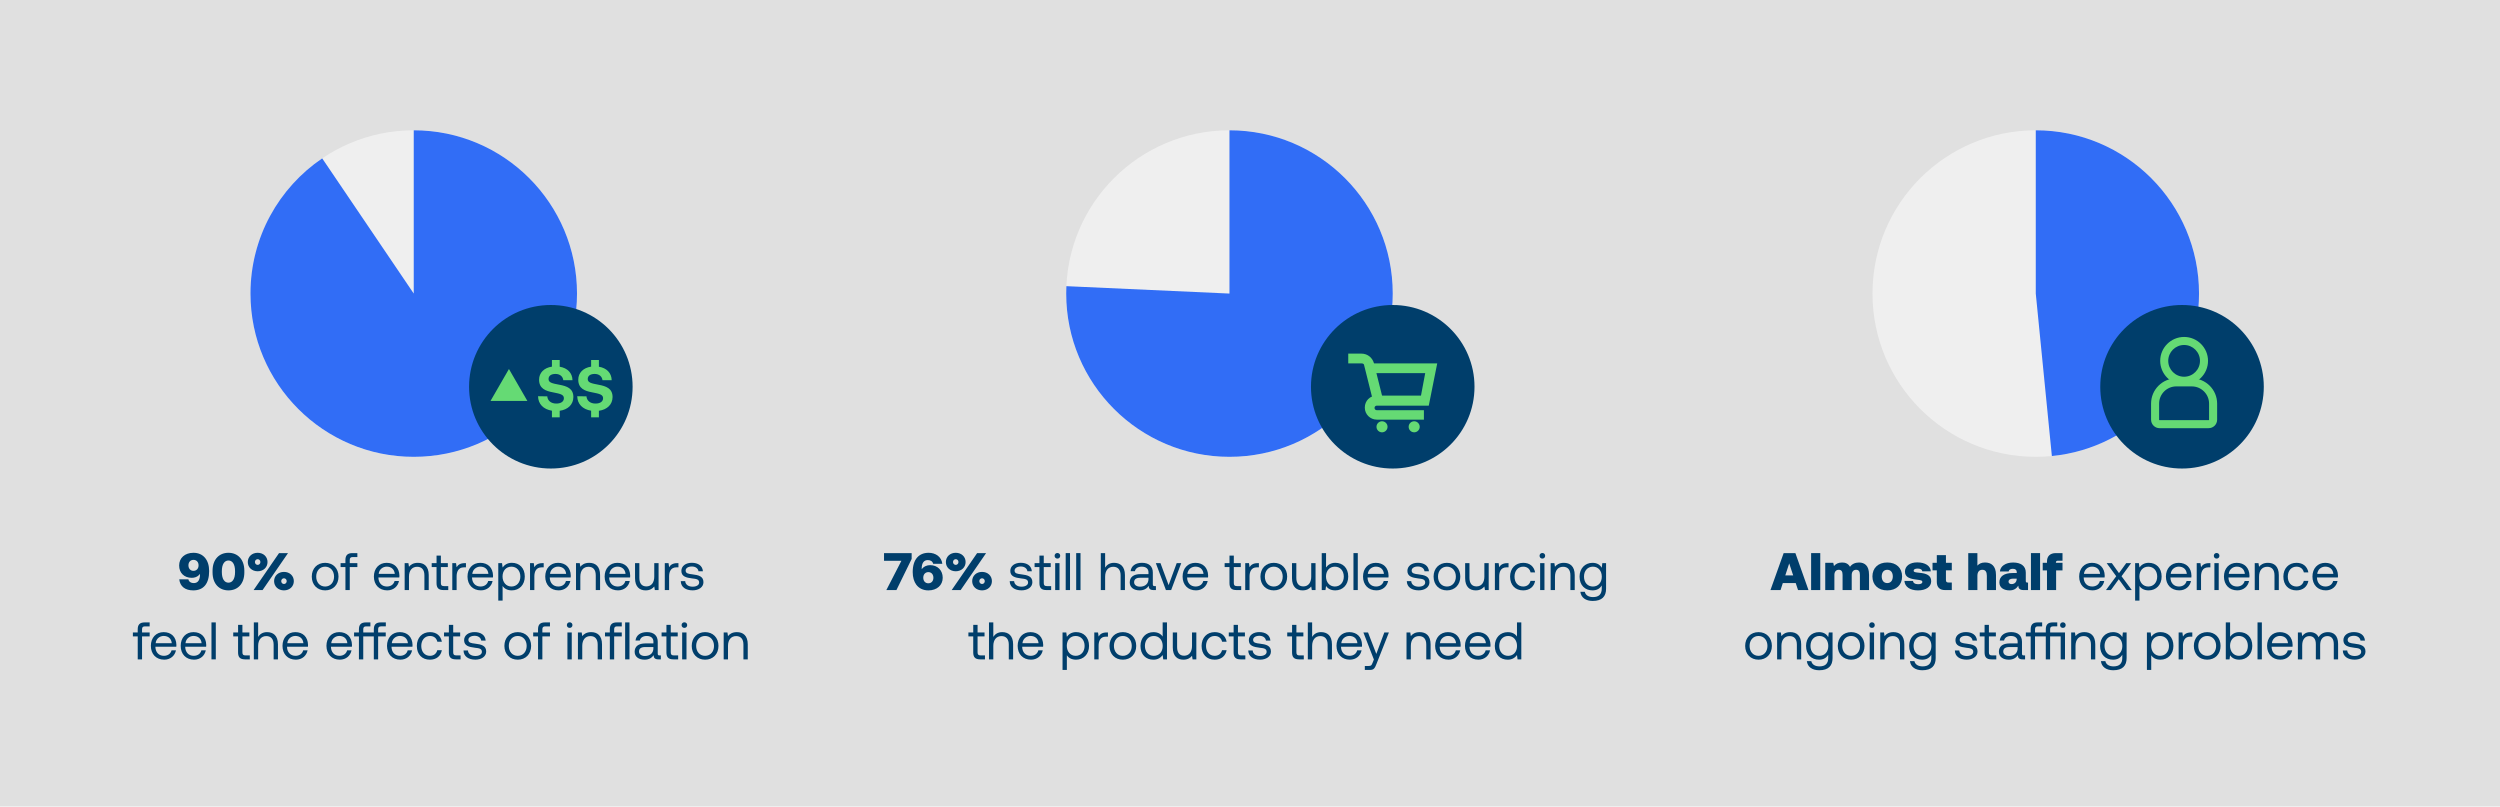 <svg viewBox="0 0 1515 488.75" xmlns="http://www.w3.org/2000/svg"><path d="m-12.97-13.83h1536.57v515.13h-1536.57z" fill="#e0e0e0"/><g fill="#003e6b"><path d="m108.62 351.09h5.54c.35 1.5 1.57 2.27 3.26 2.27 2.5 0 3.78-1.82 3.78-5.28v-.32c-.22.29-.42.51-.67.77-1.12 1.12-2.66 1.63-4.32 1.63-4.58 0-7.65-2.94-7.65-7.49s3.49-7.68 8.67-7.68c2.94 0 5.31 1.06 6.98 3.01 1.63 1.92 2.53 4.64 2.53 8.06 0 7.62-3.36 11.71-9.63 11.71-4.9 0-7.97-2.34-8.48-6.69zm11.71-8.48c0-2.02-1.25-3.33-3.07-3.33s-3.07 1.31-3.07 3.3 1.22 3.36 3.04 3.36 3.1-1.31 3.1-3.33z"/><path d="m128.81 345.87c0-6.85 4-10.88 9.63-10.88s9.63 4.03 9.63 10.88v1.02c0 6.88-4 10.88-9.63 10.88s-9.63-4-9.63-10.88zm13.63.19c0-4.22-1.66-6.4-4-6.4s-4 2.18-4 6.4v.64c0 4.26 1.66 6.4 4 6.4s4-2.14 4-6.4z"/><path d="m156.14 334.99c3.46 0 5.98 2.37 5.98 5.6s-2.53 5.6-5.98 5.6-5.98-2.37-5.98-5.6 2.53-5.6 5.98-5.6zm-2.46 22.59 15.42-22.4h5.44l-15.42 22.4zm2.46-18.72c-.93 0-1.66.77-1.66 1.73s.74 1.73 1.66 1.73 1.66-.74 1.66-1.73-.74-1.73-1.66-1.73zm15.94 7.71c3.46 0 5.98 2.37 5.98 5.6s-2.53 5.6-5.98 5.6-5.98-2.37-5.98-5.6 2.53-5.6 5.98-5.6zm0 3.87c-.93 0-1.66.77-1.66 1.73s.74 1.73 1.66 1.73 1.66-.74 1.66-1.73-.74-1.73-1.66-1.73z"/><path d="m188.94 349.42c0-4.96 3.33-8.35 8.1-8.35s8.1 3.39 8.1 8.35-3.33 8.35-8.1 8.35-8.1-3.39-8.1-8.35zm13.5 0c0-3.49-2.18-6.02-5.41-6.02s-5.41 2.53-5.41 6.02 2.18 6.02 5.41 6.02 5.41-2.53 5.41-6.02z"/><path d="m206.38 341.26h2.94v-1.82c0-2.88 1.22-4.26 4.26-4.26h2.98v2.4h-2.82c-1.31 0-1.79.54-1.79 1.79v1.89h4.61v2.4h-4.61v13.92h-2.62v-13.92h-2.94v-2.4z"/><path d="m226.57 349.42c0-4.96 3.14-8.35 7.74-8.35s7.62 2.91 7.74 7.74c0 .35-.03.74-.06 1.12h-12.67v.22c.1 3.1 2.05 5.28 5.15 5.28 2.3 0 4.1-1.22 4.64-3.33h2.66c-.64 3.26-3.33 5.66-7.1 5.66-4.9 0-8.1-3.36-8.1-8.35zm12.67-1.66c-.26-2.82-2.18-4.38-4.9-4.38-2.4 0-4.61 1.73-4.86 4.38z"/><path d="m259.81 348.49v9.09h-2.62v-8.93c0-3.39-1.57-5.18-4.42-5.18-3.07 0-4.93 2.27-4.93 5.95v8.16h-2.62v-16.32h2.27l.35 2.21c.96-1.25 2.62-2.4 5.38-2.4 3.68 0 6.59 2.02 6.59 7.42z"/><path d="m264.55 343.66h-2.94v-2.4h2.94v-4.58h2.62v4.58h4.22v2.4h-4.22v9.63c0 1.38.48 1.89 1.89 1.89h2.59v2.4h-2.85c-3.14 0-4.26-1.38-4.26-4.26v-9.66z"/><path d="m282.37 341.26v2.56h-1.31c-3.42 0-4.35 2.85-4.35 5.44v8.32h-2.62v-16.32h2.27l.35 2.46c.77-1.25 2.02-2.46 4.93-2.46h.74z"/><path d="m283.3 349.42c0-4.96 3.14-8.35 7.74-8.35s7.62 2.91 7.74 7.74c0 .35-.03.74-.06 1.12h-12.67v.22c.1 3.1 2.05 5.28 5.15 5.28 2.3 0 4.1-1.22 4.64-3.33h2.66c-.64 3.26-3.33 5.66-7.1 5.66-4.9 0-8.1-3.36-8.1-8.35zm12.67-1.66c-.26-2.82-2.18-4.38-4.9-4.38-2.4 0-4.61 1.73-4.86 4.38z"/><path d="m318.02 349.42c0 4.99-3.33 8.35-7.84 8.35-2.75 0-4.61-1.12-5.6-2.69v8.9h-2.62v-22.72h2.27l.35 2.62c1.09-1.5 2.85-2.82 5.6-2.82 4.51 0 7.84 3.04 7.84 8.35zm-2.69 0c0-3.55-2.18-6.02-5.41-6.02s-5.38 2.46-5.38 5.95 2.18 6.08 5.38 6.08 5.41-2.46 5.41-6.02z"/><path d="m329.48 341.26v2.56h-1.31c-3.42 0-4.35 2.85-4.35 5.44v8.32h-2.62v-16.32h2.27l.35 2.46c.77-1.25 2.02-2.46 4.93-2.46h.74z"/><path d="m330.41 349.42c0-4.96 3.14-8.35 7.74-8.35s7.62 2.91 7.74 7.74c0 .35-.03.74-.06 1.12h-12.67v.22c.1 3.1 2.05 5.28 5.15 5.28 2.3 0 4.1-1.22 4.64-3.33h2.66c-.64 3.26-3.33 5.66-7.1 5.66-4.9 0-8.1-3.36-8.1-8.35zm12.67-1.66c-.26-2.82-2.18-4.38-4.9-4.38-2.4 0-4.61 1.73-4.86 4.38z"/><path d="m363.65 348.49v9.09h-2.62v-8.93c0-3.39-1.57-5.18-4.42-5.18-3.07 0-4.93 2.27-4.93 5.95v8.16h-2.62v-16.32h2.27l.35 2.21c.96-1.25 2.62-2.4 5.38-2.4 3.68 0 6.59 2.02 6.59 7.42z"/><path d="m366.41 349.42c0-4.96 3.14-8.35 7.74-8.35s7.62 2.91 7.74 7.74c0 .35-.03.74-.06 1.12h-12.67v.22c.1 3.1 2.05 5.28 5.15 5.28 2.3 0 4.1-1.22 4.64-3.33h2.66c-.64 3.26-3.33 5.66-7.1 5.66-4.9 0-8.1-3.36-8.1-8.35zm12.67-1.66c-.26-2.82-2.18-4.38-4.9-4.38-2.4 0-4.61 1.73-4.86 4.38z"/><path d="m396.48 341.26h2.62v16.32h-2.27l-.35-2.18c-.96 1.22-2.53 2.37-5.22 2.37-3.58 0-6.43-2.02-6.43-7.42v-9.09h2.62v8.93c0 3.39 1.54 5.18 4.26 5.18 2.98 0 4.77-2.27 4.77-5.95z"/><path d="m411.14 341.26v2.56h-1.31c-3.42 0-4.35 2.85-4.35 5.44v8.32h-2.62v-16.32h2.27l.35 2.46c.77-1.25 2.02-2.46 4.93-2.46h.74z"/><path d="m415.24 352.2c.1 1.92 1.79 3.33 4.51 3.33 2.3 0 3.94-.99 3.94-2.5 0-2.05-1.79-2.21-4.22-2.5-3.65-.45-6.56-1.18-6.56-4.58 0-2.98 2.72-4.93 6.4-4.9 3.71.03 6.4 1.76 6.66 5.15h-2.69c-.19-1.66-1.73-2.91-3.97-2.91s-3.81.96-3.81 2.46c0 1.79 1.73 2.02 4.1 2.3 3.71.45 6.69 1.15 6.69 4.77 0 3.04-2.91 4.93-6.53 4.93-4.22 0-7.14-1.98-7.2-5.57h2.69z"/><path d="m80.51 383.26h2.94v-1.82c0-2.88 1.22-4.26 4.26-4.26h2.98v2.4h-2.82c-1.31 0-1.79.54-1.79 1.79v1.89h4.61v2.4h-4.61v13.92h-2.62v-13.92h-2.94v-2.4z"/><path d="m91.42 391.42c0-4.96 3.14-8.35 7.74-8.35s7.62 2.91 7.74 7.74c0 .35-.03.74-.06 1.12h-12.67v.22c.1 3.1 2.05 5.28 5.15 5.28 2.3 0 4.1-1.22 4.64-3.33h2.66c-.64 3.26-3.33 5.66-7.1 5.66-4.9 0-8.1-3.36-8.1-8.35zm12.67-1.66c-.26-2.82-2.18-4.38-4.9-4.38-2.4 0-4.61 1.73-4.86 4.38z"/><path d="m109.5 391.42c0-4.96 3.14-8.35 7.74-8.35s7.62 2.91 7.74 7.74c0 .35-.03.74-.06 1.12h-12.67v.22c.1 3.1 2.05 5.28 5.15 5.28 2.3 0 4.1-1.22 4.64-3.33h2.66c-.64 3.26-3.33 5.66-7.1 5.66-4.9 0-8.1-3.36-8.1-8.35zm12.67-1.66c-.26-2.82-2.18-4.38-4.9-4.38-2.4 0-4.61 1.73-4.86 4.38z"/><path d="m128.15 377.18h2.62v22.4h-2.62z"/><path d="m144.28 385.66h-2.94v-2.4h2.94v-4.58h2.62v4.58h4.22v2.4h-4.22v9.63c0 1.38.48 1.89 1.89 1.89h2.59v2.4h-2.85c-3.14 0-4.26-1.38-4.26-4.26v-9.66z"/><path d="m168.44 390.49v9.09h-2.62v-8.93c0-3.39-1.63-5.18-4.45-5.18-3.04 0-4.93 2.27-4.93 5.95v8.16h-2.62v-22.4h2.62v8.77c.96-1.54 2.62-2.88 5.38-2.88 3.65 0 6.62 2.02 6.62 7.42z"/><path d="m171.19 391.42c0-4.96 3.14-8.35 7.74-8.35s7.62 2.91 7.74 7.74c0 .35-.03.74-.06 1.12h-12.67v.22c.1 3.1 2.05 5.28 5.15 5.28 2.3 0 4.1-1.22 4.64-3.33h2.66c-.64 3.26-3.33 5.66-7.1 5.66-4.9 0-8.1-3.36-8.1-8.35zm12.67-1.66c-.26-2.82-2.18-4.38-4.9-4.38-2.4 0-4.61 1.73-4.86 4.38z"/><path d="m197.82 391.42c0-4.96 3.14-8.35 7.74-8.35s7.62 2.91 7.74 7.74c0 .35-.03.74-.06 1.12h-12.67v.22c.1 3.1 2.05 5.28 5.15 5.28 2.3 0 4.1-1.22 4.64-3.33h2.66c-.64 3.26-3.33 5.66-7.1 5.66-4.9 0-8.1-3.36-8.1-8.35zm12.67-1.66c-.26-2.82-2.18-4.38-4.9-4.38-2.4 0-4.61 1.73-4.86 4.38z"/><path d="m230.94 379.58c-1.31 0-1.79.54-1.79 1.79v1.89h4.61v2.4h-4.61v13.92h-2.62v-13.92h-6.4v13.92h-2.62v-13.92h-2.94v-2.4h2.94v-1.82c0-2.88 1.22-4.26 4.26-4.26h2.69v2.4h-2.53c-1.31 0-1.79.54-1.79 1.79v1.89h6.4v-1.82c0-2.88 1.22-4.26 4.26-4.26h3.01v2.4h-2.85z"/><path d="m234.52 391.42c0-4.96 3.14-8.35 7.74-8.35s7.62 2.91 7.74 7.74c0 .35-.03.74-.06 1.12h-12.67v.22c.1 3.1 2.05 5.28 5.15 5.28 2.3 0 4.1-1.22 4.64-3.33h2.66c-.64 3.26-3.33 5.66-7.1 5.66-4.9 0-8.1-3.36-8.1-8.35zm12.67-1.66c-.26-2.82-2.18-4.38-4.9-4.38-2.4 0-4.61 1.73-4.86 4.38z"/><path d="m252.6 391.45c0-4.99 3.23-8.38 7.97-8.38 4 0 6.53 2.24 7.2 5.82h-2.75c-.48-2.18-2.08-3.49-4.48-3.49-3.14 0-5.25 2.5-5.25 6.05s2.11 5.98 5.25 5.98c2.34 0 3.94-1.34 4.45-3.42h2.78c-.64 3.52-3.3 5.76-7.26 5.76-4.77 0-7.9-3.23-7.9-8.32z"/><path d="m272.02 385.66h-2.94v-2.4h2.94v-4.58h2.62v4.58h4.22v2.4h-4.22v9.63c0 1.38.48 1.89 1.89 1.89h2.59v2.4h-2.85c-3.14 0-4.26-1.38-4.26-4.26v-9.66z"/><path d="m283.58 394.2c.1 1.92 1.79 3.33 4.51 3.33 2.3 0 3.94-.99 3.94-2.5 0-2.05-1.79-2.21-4.22-2.5-3.65-.45-6.56-1.18-6.56-4.58 0-2.98 2.72-4.93 6.4-4.9 3.71.03 6.4 1.76 6.66 5.15h-2.69c-.19-1.66-1.73-2.91-3.97-2.91s-3.81.96-3.81 2.46c0 1.79 1.73 2.02 4.1 2.3 3.71.45 6.69 1.15 6.69 4.77 0 3.04-2.91 4.93-6.53 4.93-4.22 0-7.14-1.98-7.2-5.57h2.69z"/><path d="m305.66 391.42c0-4.96 3.33-8.35 8.1-8.35s8.1 3.39 8.1 8.35-3.33 8.35-8.1 8.35-8.1-3.39-8.1-8.35zm13.5 0c0-3.49-2.18-6.02-5.41-6.02s-5.41 2.53-5.41 6.02 2.18 6.02 5.41 6.02 5.41-2.53 5.41-6.02z"/><path d="m323.1 383.26h2.94v-1.82c0-2.88 1.22-4.26 4.26-4.26h2.98v2.4h-2.82c-1.31 0-1.79.54-1.79 1.79v1.89h4.61v2.4h-4.61v13.92h-2.62v-13.92h-2.94v-2.4z"/><path d="m343.51 378.81c0-.99.74-1.7 1.7-1.7s1.7.7 1.7 1.7-.74 1.7-1.7 1.7-1.7-.7-1.7-1.7zm.35 4.45h2.62v16.32h-2.62z"/><path d="m364.82 390.49v9.09h-2.62v-8.93c0-3.39-1.57-5.18-4.42-5.18-3.07 0-4.93 2.27-4.93 5.95v8.16h-2.62v-16.32h2.27l.35 2.21c.96-1.25 2.62-2.4 5.38-2.4 3.68 0 6.59 2.02 6.59 7.42z"/><path d="m366.61 383.26h2.94v-1.82c0-2.88 1.22-4.26 4.26-4.26h2.98v2.4h-2.82c-1.31 0-1.79.54-1.79 1.79v1.89h4.61v2.4h-4.61v13.92h-2.62v-13.92h-2.94v-2.4z"/><path d="m378.84 377.18h2.62v22.4h-2.62z"/><path d="m400.47 397.18v2.4h-1.44c-2.18 0-2.91-.93-2.94-2.53-1.02 1.47-2.66 2.72-5.47 2.72-3.58 0-6.02-1.79-6.02-4.77 0-3.26 2.27-5.09 6.56-5.09h4.8v-1.12c0-2.11-1.5-3.39-4.06-3.39-2.3 0-3.84 1.09-4.16 2.75h-2.62c.38-3.2 2.98-5.09 6.91-5.09 4.16 0 6.56 2.08 6.56 5.89v7.14c0 .86.32 1.09 1.06 1.09h.83zm-4.51-5.06h-5.06c-2.34 0-3.65.86-3.65 2.72 0 1.6 1.38 2.69 3.55 2.69 3.26 0 5.15-1.89 5.15-4.61v-.8z"/><path d="m403.86 385.66h-2.94v-2.4h2.94v-4.58h2.62v4.58h4.22v2.4h-4.22v9.63c0 1.38.48 1.89 1.89 1.89h2.59v2.4h-2.85c-3.14 0-4.26-1.38-4.26-4.26v-9.66z"/><path d="m413.04 378.81c0-.99.74-1.7 1.7-1.7s1.7.7 1.7 1.7-.74 1.7-1.7 1.7-1.7-.7-1.7-1.7zm.35 4.45h2.62v16.32h-2.62z"/><path d="m419.19 391.42c0-4.96 3.33-8.35 8.1-8.35s8.1 3.39 8.1 8.35-3.33 8.35-8.1 8.35-8.1-3.39-8.1-8.35zm13.5 0c0-3.49-2.18-6.02-5.41-6.02s-5.41 2.53-5.41 6.02 2.18 6.02 5.41 6.02 5.41-2.53 5.41-6.02z"/><path d="m453.14 390.49v9.09h-2.62v-8.93c0-3.39-1.57-5.18-4.42-5.18-3.07 0-4.93 2.27-4.93 5.95v8.16h-2.62v-16.32h2.27l.35 2.21c.96-1.25 2.62-2.4 5.38-2.4 3.68 0 6.59 2.02 6.59 7.42z"/><path d="m535.73 335.18h16.73v3.55l-9.22 18.85h-6.11l9.12-17.73h-10.53v-4.67z"/><path d="m553.1 346.67c0-7.74 3.81-11.68 9.63-11.68 4.22 0 7.81 2.37 8.32 6.69h-5.54c-.38-1.57-1.66-2.27-3.26-2.27-2.34 0-3.71 1.66-3.71 5.28v.26c.13-.16.22-.29.35-.42 1.06-1.28 2.85-2.05 4.74-2.05 4.58 0 7.65 3.17 7.65 7.65s-3.49 7.65-8.67 7.65c-3.14 0-5.63-1.22-7.3-3.39-1.41-1.89-2.21-4.51-2.21-7.71zm9.5.03c-1.82 0-3.1 1.34-3.1 3.39s1.25 3.39 3.07 3.39 3.07-1.34 3.07-3.36-1.22-3.42-3.04-3.42z"/><path d="m579.18 334.99c3.46 0 5.98 2.37 5.98 5.6s-2.53 5.6-5.98 5.6-5.98-2.37-5.98-5.6 2.53-5.6 5.98-5.6zm-2.46 22.59 15.42-22.4h5.44l-15.42 22.4zm2.46-18.72c-.93 0-1.66.77-1.66 1.73s.74 1.73 1.66 1.73 1.66-.74 1.66-1.73-.74-1.73-1.66-1.73zm15.94 7.71c3.46 0 5.98 2.37 5.98 5.6s-2.53 5.6-5.98 5.6-5.98-2.37-5.98-5.6 2.53-5.6 5.98-5.6zm0 3.87c-.93 0-1.66.77-1.66 1.73s.74 1.73 1.66 1.73 1.66-.74 1.66-1.73-.74-1.73-1.66-1.73z"/><path d="m614.57 352.2c.1 1.92 1.79 3.33 4.51 3.33 2.3 0 3.94-.99 3.94-2.5 0-2.05-1.79-2.21-4.22-2.5-3.65-.45-6.56-1.18-6.56-4.58 0-2.98 2.72-4.93 6.4-4.9 3.71.03 6.4 1.76 6.66 5.15h-2.69c-.19-1.66-1.73-2.91-3.97-2.91s-3.81.96-3.81 2.46c0 1.79 1.73 2.02 4.1 2.3 3.71.45 6.69 1.15 6.69 4.77 0 3.04-2.91 4.93-6.53 4.93-4.22 0-7.14-1.98-7.2-5.57h2.69z"/><path d="m629.9 343.66h-2.94v-2.4h2.94v-4.58h2.62v4.58h4.22v2.4h-4.22v9.63c0 1.38.48 1.89 1.89 1.89h2.59v2.4h-2.85c-3.14 0-4.26-1.38-4.26-4.26v-9.66z"/><path d="m639.09 336.81c0-.99.74-1.7 1.7-1.7s1.7.7 1.7 1.7-.74 1.7-1.7 1.7-1.7-.7-1.7-1.7zm.35 4.45h2.62v16.32h-2.62z"/><path d="m645.81 335.18h2.62v22.4h-2.62z"/><path d="m652.17 335.18h2.62v22.4h-2.62z"/><path d="m681.71 348.49v9.09h-2.62v-8.93c0-3.39-1.63-5.18-4.45-5.18-3.04 0-4.93 2.27-4.93 5.95v8.16h-2.62v-22.4h2.62v8.77c.96-1.54 2.62-2.88 5.38-2.88 3.65 0 6.62 2.02 6.62 7.42z"/><path d="m700.49 355.18v2.4h-1.44c-2.18 0-2.91-.93-2.94-2.53-1.02 1.47-2.66 2.72-5.47 2.72-3.58 0-6.02-1.79-6.02-4.77 0-3.26 2.27-5.09 6.56-5.09h4.8v-1.12c0-2.11-1.5-3.39-4.06-3.39-2.3 0-3.84 1.09-4.16 2.75h-2.62c.38-3.2 2.98-5.09 6.91-5.09 4.16 0 6.56 2.08 6.56 5.89v7.14c0 .86.32 1.09 1.06 1.09h.83zm-4.51-5.06h-5.06c-2.34 0-3.65.86-3.65 2.72 0 1.6 1.38 2.69 3.55 2.69 3.26 0 5.15-1.89 5.15-4.61v-.8z"/><path d="m700.43 341.26h2.82l4.93 13.34 4.9-13.34h2.75l-6.11 16.32h-3.17l-6.11-16.32z"/><path d="m716.65 349.42c0-4.96 3.14-8.35 7.74-8.35s7.62 2.91 7.74 7.74c0 .35-.03.74-.06 1.12h-12.67v.22c.1 3.1 2.05 5.28 5.15 5.28 2.3 0 4.1-1.22 4.64-3.33h2.66c-.64 3.26-3.33 5.66-7.1 5.66-4.9 0-8.1-3.36-8.1-8.35zm12.67-1.66c-.26-2.82-2.18-4.38-4.9-4.38-2.4 0-4.61 1.73-4.86 4.38z"/><path d="m745.07 343.66h-2.94v-2.4h2.94v-4.58h2.62v4.58h4.22v2.4h-4.22v9.63c0 1.38.48 1.89 1.89 1.89h2.59v2.4h-2.85c-3.14 0-4.26-1.38-4.26-4.26v-9.66z"/><path d="m762.89 341.26v2.56h-1.31c-3.42 0-4.35 2.85-4.35 5.44v8.32h-2.62v-16.32h2.27l.35 2.46c.77-1.25 2.02-2.46 4.93-2.46h.74z"/><path d="m763.82 349.42c0-4.96 3.33-8.35 8.1-8.35s8.1 3.39 8.1 8.35-3.33 8.35-8.1 8.35-8.1-3.39-8.1-8.35zm13.5 0c0-3.49-2.18-6.02-5.41-6.02s-5.41 2.53-5.41 6.02 2.18 6.02 5.41 6.02 5.41-2.53 5.41-6.02z"/><path d="m794.6 341.26h2.62v16.32h-2.27l-.35-2.18c-.96 1.22-2.53 2.37-5.22 2.37-3.58 0-6.43-2.02-6.43-7.42v-9.09h2.62v8.93c0 3.39 1.54 5.18 4.26 5.18 2.98 0 4.77-2.27 4.77-5.95z"/><path d="m817.03 349.42c0 4.99-3.33 8.35-7.84 8.35-2.75 0-4.61-1.12-5.6-2.69l-.35 2.5h-2.27v-22.4h2.62v8.7c1.09-1.5 2.85-2.82 5.6-2.82 4.51 0 7.84 3.04 7.84 8.35zm-2.69 0c0-3.55-2.18-6.02-5.41-6.02s-5.38 2.46-5.38 5.95 2.18 6.08 5.38 6.08 5.41-2.46 5.41-6.02z"/><path d="m820.2 335.18h2.62v22.4h-2.62z"/><path d="m825.99 349.42c0-4.96 3.14-8.35 7.74-8.35s7.62 2.91 7.74 7.74c0 .35-.03.74-.06 1.12h-12.67v.22c.1 3.1 2.05 5.28 5.15 5.28 2.3 0 4.1-1.22 4.64-3.33h2.66c-.64 3.26-3.33 5.66-7.1 5.66-4.9 0-8.1-3.36-8.1-8.35zm12.67-1.66c-.26-2.82-2.18-4.38-4.9-4.38-2.4 0-4.61 1.73-4.86 4.38z"/><path d="m855.21 352.2c.1 1.92 1.79 3.33 4.51 3.33 2.3 0 3.94-.99 3.94-2.5 0-2.05-1.79-2.21-4.22-2.5-3.65-.45-6.56-1.18-6.56-4.58 0-2.98 2.72-4.93 6.4-4.9 3.71.03 6.4 1.76 6.66 5.15h-2.69c-.19-1.66-1.73-2.91-3.97-2.91s-3.81.96-3.81 2.46c0 1.79 1.73 2.02 4.1 2.3 3.71.45 6.69 1.15 6.69 4.77 0 3.04-2.91 4.93-6.53 4.93-4.22 0-7.14-1.98-7.2-5.57h2.69z"/><path d="m868.75 349.42c0-4.96 3.33-8.35 8.1-8.35s8.09 3.39 8.09 8.35-3.33 8.35-8.09 8.35-8.1-3.39-8.1-8.35zm13.5 0c0-3.49-2.18-6.02-5.41-6.02s-5.41 2.53-5.41 6.02 2.18 6.02 5.41 6.02 5.41-2.53 5.41-6.02z"/><path d="m899.53 341.26h2.62v16.32h-2.27l-.35-2.18c-.96 1.22-2.53 2.37-5.22 2.37-3.58 0-6.43-2.02-6.43-7.42v-9.09h2.62v8.93c0 3.39 1.54 5.18 4.26 5.18 2.98 0 4.77-2.27 4.77-5.95z"/><path d="m914.18 341.26v2.56h-1.31c-3.42 0-4.35 2.85-4.35 5.44v8.32h-2.62v-16.32h2.27l.35 2.46c.77-1.25 2.02-2.46 4.93-2.46h.74z"/><path d="m915.11 349.45c0-4.99 3.23-8.38 7.97-8.38 4 0 6.53 2.24 7.2 5.82h-2.75c-.48-2.18-2.08-3.49-4.48-3.49-3.14 0-5.25 2.5-5.25 6.05s2.11 5.98 5.25 5.98c2.34 0 3.94-1.34 4.45-3.42h2.78c-.64 3.52-3.3 5.76-7.26 5.76-4.77 0-7.9-3.23-7.9-8.32z"/><path d="m932.97 336.81c0-.99.74-1.7 1.7-1.7s1.7.7 1.7 1.7-.74 1.7-1.7 1.7-1.7-.7-1.7-1.7zm.35 4.45h2.62v16.32h-2.62z"/><path d="m954.28 348.49v9.09h-2.62v-8.93c0-3.39-1.57-5.18-4.42-5.18-3.07 0-4.93 2.27-4.93 5.95v8.16h-2.62v-16.32h2.27l.35 2.21c.96-1.25 2.62-2.4 5.38-2.4 3.68 0 6.59 2.02 6.59 7.42z"/><path d="m971.01 341.26h2.27v15.52c0 4.7-2.5 7.39-8.09 7.39-4.16 0-7.07-1.95-7.49-5.54h2.69c.45 2.05 2.27 3.2 4.99 3.2 3.42 0 5.28-1.6 5.28-5.15v-1.92c-1.09 1.86-2.85 3.01-5.6 3.01-4.51 0-7.84-3.04-7.84-8.35 0-4.99 3.33-8.35 7.84-8.35 2.75 0 4.58 1.18 5.6 3.01zm-.32 8.22c0-3.58-2.18-6.08-5.38-6.08s-5.41 2.46-5.41 6.02 2.18 6.02 5.41 6.02 5.38-2.46 5.38-5.95z"/><path d="m589.79 385.66h-2.94v-2.4h2.94v-4.58h2.62v4.58h4.22v2.4h-4.22v9.63c0 1.38.48 1.89 1.89 1.89h2.59v2.4h-2.85c-3.14 0-4.26-1.38-4.26-4.26v-9.66z"/><path d="m613.95 390.49v9.09h-2.62v-8.93c0-3.39-1.63-5.18-4.45-5.18-3.04 0-4.93 2.27-4.93 5.95v8.16h-2.62v-22.4h2.62v8.77c.96-1.54 2.62-2.88 5.38-2.88 3.65 0 6.62 2.02 6.62 7.42z"/><path d="m616.7 391.42c0-4.96 3.14-8.35 7.74-8.35s7.62 2.91 7.74 7.74c0 .35-.03.74-.06 1.12h-12.67v.22c.1 3.1 2.05 5.28 5.15 5.28 2.3 0 4.1-1.22 4.64-3.33h2.66c-.64 3.26-3.33 5.66-7.1 5.66-4.9 0-8.1-3.36-8.1-8.35zm12.67-1.66c-.26-2.82-2.18-4.38-4.9-4.38-2.4 0-4.61 1.73-4.86 4.38z"/><path d="m659.96 391.42c0 4.99-3.33 8.35-7.84 8.35-2.75 0-4.61-1.12-5.6-2.69v8.9h-2.62v-22.72h2.27l.35 2.62c1.09-1.5 2.85-2.82 5.6-2.82 4.51 0 7.84 3.04 7.84 8.35zm-2.69 0c0-3.55-2.18-6.02-5.41-6.02s-5.38 2.46-5.38 5.95 2.18 6.08 5.38 6.08 5.41-2.46 5.41-6.02z"/><path d="m671.42 383.26v2.56h-1.31c-3.42 0-4.35 2.85-4.35 5.44v8.32h-2.62v-16.32h2.27l.35 2.46c.77-1.25 2.02-2.46 4.93-2.46h.74z"/><path d="m672.35 391.42c0-4.96 3.33-8.35 8.1-8.35s8.1 3.39 8.1 8.35-3.33 8.35-8.1 8.35-8.1-3.39-8.1-8.35zm13.5 0c0-3.49-2.18-6.02-5.41-6.02s-5.41 2.53-5.41 6.02 2.18 6.02 5.41 6.02 5.41-2.53 5.41-6.02z"/><path d="m704.57 377.18h2.62v22.4h-2.27l-.35-2.62c-1.09 1.5-2.85 2.82-5.6 2.82-4.51 0-7.84-3.04-7.84-8.35 0-4.99 3.33-8.35 7.84-8.35 2.75 0 4.61 1.12 5.6 2.69v-8.58zm.03 14.3c0-3.58-2.18-6.08-5.38-6.08s-5.41 2.46-5.41 6.02 2.18 6.02 5.41 6.02 5.38-2.46 5.38-5.95z"/><path d="m722.36 383.26h2.62v16.32h-2.27l-.35-2.18c-.96 1.22-2.53 2.37-5.22 2.37-3.58 0-6.43-2.02-6.43-7.42v-9.09h2.62v8.93c0 3.39 1.54 5.18 4.26 5.18 2.98 0 4.77-2.27 4.77-5.95z"/><path d="m728.16 391.45c0-4.99 3.23-8.38 7.97-8.38 4 0 6.53 2.24 7.2 5.82h-2.75c-.48-2.18-2.08-3.49-4.48-3.49-3.14 0-5.25 2.5-5.25 6.05s2.11 5.98 5.25 5.98c2.34 0 3.94-1.34 4.45-3.42h2.78c-.64 3.52-3.3 5.76-7.26 5.76-4.77 0-7.9-3.23-7.9-8.32z"/><path d="m747.58 385.66h-2.94v-2.4h2.94v-4.58h2.62v4.58h4.22v2.4h-4.22v9.63c0 1.38.48 1.89 1.89 1.89h2.59v2.4h-2.85c-3.14 0-4.26-1.38-4.26-4.26v-9.66z"/><path d="m759.13 394.2c.1 1.92 1.79 3.33 4.51 3.33 2.3 0 3.94-.99 3.94-2.5 0-2.05-1.79-2.21-4.22-2.5-3.65-.45-6.56-1.18-6.56-4.58 0-2.98 2.72-4.93 6.4-4.9 3.71.03 6.4 1.76 6.66 5.15h-2.69c-.19-1.66-1.73-2.91-3.97-2.91s-3.81.96-3.81 2.46c0 1.79 1.73 2.02 4.1 2.3 3.71.45 6.69 1.15 6.69 4.77 0 3.04-2.91 4.93-6.53 4.93-4.22 0-7.14-1.98-7.2-5.57h2.69z"/><path d="m783 385.66h-2.94v-2.4h2.94v-4.58h2.62v4.58h4.22v2.4h-4.22v9.63c0 1.38.48 1.89 1.89 1.89h2.59v2.4h-2.85c-3.14 0-4.26-1.38-4.26-4.26v-9.66z"/><path d="m807.16 390.49v9.09h-2.62v-8.93c0-3.39-1.63-5.18-4.45-5.18-3.04 0-4.93 2.27-4.93 5.95v8.16h-2.62v-22.4h2.62v8.77c.96-1.54 2.62-2.88 5.38-2.88 3.65 0 6.62 2.02 6.62 7.42z"/><path d="m809.92 391.42c0-4.96 3.14-8.35 7.74-8.35s7.62 2.91 7.74 7.74c0 .35-.03.74-.06 1.12h-12.67v.22c.1 3.1 2.05 5.28 5.15 5.28 2.3 0 4.1-1.22 4.64-3.33h2.66c-.64 3.26-3.33 5.66-7.1 5.66-4.9 0-8.1-3.36-8.1-8.35zm12.67-1.66c-.26-2.82-2.18-4.38-4.9-4.38-2.4 0-4.61 1.73-4.86 4.38z"/><path d="m826.24 383.26h2.78l5.02 13.02 4.86-13.02h2.78l-7.52 19.07c-1.02 2.62-1.63 3.65-3.94 3.65h-3.14v-2.4h2.33c1.5 0 1.76-.38 2.37-1.92l.8-1.98-6.37-16.41z"/><path d="m866.94 390.49v9.09h-2.62v-8.93c0-3.39-1.57-5.18-4.42-5.18-3.07 0-4.93 2.27-4.93 5.95v8.16h-2.62v-16.32h2.27l.35 2.21c.96-1.25 2.62-2.4 5.38-2.4 3.68 0 6.59 2.02 6.59 7.42z"/><path d="m869.69 391.42c0-4.96 3.14-8.35 7.74-8.35s7.62 2.91 7.74 7.74c0 .35-.03.74-.06 1.12h-12.67v.22c.1 3.1 2.05 5.28 5.15 5.28 2.3 0 4.1-1.22 4.64-3.33h2.66c-.64 3.26-3.33 5.66-7.1 5.66-4.9 0-8.1-3.36-8.1-8.35zm12.67-1.66c-.26-2.82-2.18-4.38-4.9-4.38-2.4 0-4.61 1.73-4.86 4.38z"/><path d="m887.77 391.42c0-4.96 3.14-8.35 7.74-8.35s7.62 2.91 7.74 7.74c0 .35-.03.74-.06 1.12h-12.67v.22c.1 3.1 2.05 5.28 5.15 5.28 2.3 0 4.1-1.22 4.64-3.33h2.66c-.64 3.26-3.33 5.66-7.1 5.66-4.9 0-8.1-3.36-8.1-8.35zm12.67-1.66c-.26-2.82-2.18-4.38-4.9-4.38-2.4 0-4.61 1.73-4.86 4.38z"/><path d="m919.29 377.18h2.62v22.4h-2.27l-.35-2.62c-1.09 1.5-2.85 2.82-5.6 2.82-4.51 0-7.84-3.04-7.84-8.35 0-4.99 3.33-8.35 7.84-8.35 2.75 0 4.61 1.12 5.6 2.69v-8.58zm.03 14.3c0-3.58-2.18-6.08-5.38-6.08s-5.41 2.46-5.41 6.02 2.18 6.02 5.41 6.02 5.38-2.46 5.38-5.95z"/><path d="m1072.9 357.58 8-22.4h7.1l7.94 22.4h-6.33l-1.41-4.26h-7.81l-1.38 4.26zm8.99-8.9h4.77l-2.4-7.26z"/><path d="m1097.54 335.18h5.54v22.4h-5.54z"/><path d="m1132.64 348.11v9.47h-5.54v-9.15c0-2.05-.64-3.14-2.3-3.14-1.54 0-2.66 1.09-2.66 3.14v9.15h-5.54v-9.15c0-2.05-.61-3.14-2.3-3.14-1.57 0-2.66 1.09-2.66 3.14v9.15h-5.54v-16.51h4.86l.42 1.95c1.09-1.28 2.53-2.11 4.86-2.14 1.92-.03 3.78.58 4.86 2.62 1.18-1.73 3.17-2.62 5.47-2.62 3.39 0 6.05 1.92 6.05 7.23z"/><path d="m1134.69 349.32c0-5.12 3.49-8.45 8.99-8.45s8.99 3.33 8.99 8.45-3.49 8.45-8.99 8.45-8.99-3.33-8.99-8.45zm12.35 0c0-2.4-1.22-4.03-3.36-4.03s-3.36 1.63-3.36 4.03 1.22 4.03 3.36 4.03 3.36-1.63 3.36-4.03z"/><path d="m1159.23 352.05c.19 1.18 1.18 1.98 3.14 1.98 1.66 0 2.56-.45 2.56-1.38s-.8-1.06-3.55-1.41c-3.97-.48-6.98-1.41-6.98-4.8s2.91-5.63 7.46-5.63c4.8 0 8.03 2.08 8.22 5.41h-5.18c-.13-1.12-1.18-1.66-2.82-1.66-1.47 0-2.4.45-2.4 1.28 0 .96 1.22 1.02 3.62 1.28 3.78.38 7.01 1.31 7.01 5.09 0 3.39-3.14 5.57-8 5.57s-8-2.21-8.22-5.73h5.15z"/><path d="m1173.7 345.64h-2.59v-4.58h2.59v-4.64h5.54v4.64h3.55v4.58h-3.55v5.86c0 1.06.45 1.5 1.5 1.5h2.05v4.58h-4.13c-3.14 0-4.96-1.66-4.96-4.96z"/><path d="m1209.57 348.43v9.15h-5.54v-8.61c0-2.34-.77-3.68-2.72-3.68s-3.01 1.34-3.01 3.68v8.61h-5.54v-22.4h5.54v7.58c1.06-1.15 2.43-1.89 4.61-1.89 3.62 0 6.66 1.89 6.66 7.55z"/><path d="m1228.99 353.04v4.54h-2.78c-2.3 0-3.1-1.12-3.1-2.56v-.13c-1.22 1.92-2.88 2.88-5.28 2.88-3.55 0-6.21-1.63-6.21-4.86 0-3.62 2.82-5.66 8.1-5.66h2.43v-.64c0-1.15-.8-1.92-2.34-1.92s-2.46.64-2.56 1.6h-5.31c.29-3.2 3.42-5.41 8.03-5.41s7.65 2.05 7.65 6.05v5.12c0 .83.35.99 1.02.99zm-6.85-2.37h-2.34c-1.66 0-2.62.7-2.62 1.82 0 .9.7 1.47 1.82 1.47 1.89 0 3.1-1.25 3.14-3.23z"/><path d="m1230.75 335.18h5.54v22.4h-5.54z"/><path d="m1237.89 341.07h2.59v-.9c0-3.1 1.89-4.99 5.34-4.99h4.06v4.61h-2.88c-.7 0-1.12.35-1.12 1.09v.19h4v4.58h-3.87v11.94h-5.54v-11.94h-2.59v-4.58z"/><path d="m1259.97 349.42c0-4.96 3.14-8.35 7.74-8.35s7.62 2.91 7.74 7.74c0 .35-.03.74-.06 1.12h-12.67v.22c.1 3.1 2.05 5.28 5.15 5.28 2.3 0 4.1-1.22 4.64-3.33h2.66c-.64 3.26-3.33 5.66-7.1 5.66-4.9 0-8.1-3.36-8.1-8.35zm12.67-1.66c-.26-2.82-2.18-4.38-4.9-4.38-2.4 0-4.61 1.73-4.86 4.38z"/><path d="m1282.43 349.2-5.79-7.93h3.14l4.32 6.05 4.38-6.05h2.98l-5.82 7.93 6.24 8.38h-3.14l-4.77-6.56-4.77 6.56h-2.98z"/><path d="m1309.95 349.42c0 4.99-3.33 8.35-7.84 8.35-2.75 0-4.61-1.12-5.6-2.69v8.9h-2.62v-22.72h2.27l.35 2.62c1.09-1.5 2.85-2.82 5.6-2.82 4.51 0 7.84 3.04 7.84 8.35zm-2.69 0c0-3.55-2.18-6.02-5.41-6.02s-5.38 2.46-5.38 5.95 2.18 6.08 5.38 6.08 5.41-2.46 5.41-6.02z"/><path d="m1312.54 349.42c0-4.96 3.14-8.35 7.74-8.35s7.62 2.91 7.74 7.74c0 .35-.03.74-.06 1.12h-12.67v.22c.1 3.1 2.05 5.28 5.15 5.28 2.3 0 4.1-1.22 4.64-3.33h2.66c-.64 3.26-3.33 5.66-7.1 5.66-4.9 0-8.1-3.36-8.1-8.35zm12.67-1.66c-.26-2.82-2.18-4.38-4.9-4.38-2.4 0-4.61 1.73-4.86 4.38z"/><path d="m1339.49 341.26v2.56h-1.31c-3.42 0-4.35 2.85-4.35 5.44v8.32h-2.62v-16.32h2.27l.35 2.46c.77-1.25 2.02-2.46 4.93-2.46h.74z"/><path d="m1341.57 336.81c0-.99.74-1.7 1.7-1.7s1.7.7 1.7 1.7-.74 1.7-1.7 1.7-1.7-.7-1.7-1.7zm.35 4.45h2.62v16.32h-2.62z"/><path d="m1347.71 349.42c0-4.96 3.14-8.35 7.74-8.35s7.62 2.91 7.74 7.74c0 .35-.03.74-.06 1.12h-12.67v.22c.1 3.1 2.05 5.28 5.15 5.28 2.3 0 4.1-1.22 4.64-3.33h2.66c-.64 3.26-3.33 5.66-7.1 5.66-4.9 0-8.1-3.36-8.1-8.35zm12.67-1.66c-.26-2.82-2.18-4.38-4.9-4.38-2.4 0-4.61 1.73-4.86 4.38z"/><path d="m1380.96 348.49v9.09h-2.62v-8.93c0-3.39-1.57-5.18-4.42-5.18-3.07 0-4.93 2.27-4.93 5.95v8.16h-2.62v-16.32h2.27l.35 2.21c.96-1.25 2.62-2.4 5.38-2.4 3.68 0 6.59 2.02 6.59 7.42z"/><path d="m1383.71 349.45c0-4.99 3.23-8.38 7.97-8.38 4 0 6.53 2.24 7.2 5.82h-2.75c-.48-2.18-2.08-3.49-4.48-3.49-3.14 0-5.25 2.5-5.25 6.05s2.11 5.98 5.25 5.98c2.34 0 3.94-1.34 4.45-3.42h2.78c-.64 3.52-3.3 5.76-7.26 5.76-4.77 0-7.9-3.23-7.9-8.32z"/><path d="m1401.34 349.42c0-4.96 3.14-8.35 7.74-8.35s7.62 2.91 7.74 7.74c0 .35-.03.74-.06 1.12h-12.67v.22c.1 3.1 2.05 5.28 5.15 5.28 2.3 0 4.1-1.22 4.64-3.33h2.66c-.64 3.26-3.33 5.66-7.1 5.66-4.9 0-8.1-3.36-8.1-8.35zm12.67-1.66c-.26-2.82-2.18-4.38-4.9-4.38-2.4 0-4.61 1.73-4.86 4.38z"/><path d="m1057.57 391.42c0-4.96 3.33-8.35 8.1-8.35s8.09 3.39 8.09 8.35-3.33 8.35-8.09 8.35-8.1-3.39-8.1-8.35zm13.5 0c0-3.49-2.18-6.02-5.41-6.02s-5.41 2.53-5.41 6.02 2.18 6.02 5.41 6.02 5.41-2.53 5.41-6.02z"/><path d="m1091.52 390.49v9.09h-2.62v-8.93c0-3.39-1.57-5.18-4.42-5.18-3.07 0-4.93 2.27-4.93 5.95v8.16h-2.62v-16.32h2.27l.35 2.21c.96-1.25 2.62-2.4 5.38-2.4 3.68 0 6.59 2.02 6.59 7.42z"/><path d="m1108.26 383.26h2.27v15.52c0 4.7-2.5 7.39-8.09 7.39-4.16 0-7.07-1.95-7.49-5.54h2.69c.45 2.05 2.27 3.2 4.99 3.2 3.42 0 5.28-1.6 5.28-5.15v-1.92c-1.09 1.86-2.85 3.01-5.6 3.01-4.51 0-7.84-3.04-7.84-8.35 0-4.99 3.33-8.35 7.84-8.35 2.75 0 4.58 1.18 5.6 3.01zm-.32 8.22c0-3.58-2.18-6.08-5.38-6.08s-5.41 2.46-5.41 6.02 2.18 6.02 5.41 6.02 5.38-2.46 5.38-5.95z"/><path d="m1113.7 391.42c0-4.96 3.33-8.35 8.1-8.35s8.09 3.39 8.09 8.35-3.33 8.35-8.09 8.35-8.1-3.39-8.1-8.35zm13.5 0c0-3.49-2.18-6.02-5.41-6.02s-5.41 2.53-5.41 6.02 2.18 6.02 5.41 6.02 5.41-2.53 5.41-6.02z"/><path d="m1132.71 378.81c0-.99.74-1.7 1.7-1.7s1.7.7 1.7 1.7-.74 1.7-1.7 1.7-1.7-.7-1.7-1.7zm.35 4.45h2.62v16.32h-2.62z"/><path d="m1154.02 390.49v9.09h-2.62v-8.93c0-3.39-1.57-5.18-4.42-5.18-3.07 0-4.93 2.27-4.93 5.95v8.16h-2.62v-16.32h2.27l.35 2.21c.96-1.25 2.62-2.4 5.38-2.4 3.68 0 6.59 2.02 6.59 7.42z"/><path d="m1170.75 383.26h2.27v15.52c0 4.7-2.5 7.39-8.09 7.39-4.16 0-7.07-1.95-7.49-5.54h2.69c.45 2.05 2.27 3.2 4.99 3.2 3.42 0 5.28-1.6 5.28-5.15v-1.92c-1.09 1.86-2.85 3.01-5.6 3.01-4.51 0-7.84-3.04-7.84-8.35 0-4.99 3.33-8.35 7.84-8.35 2.75 0 4.58 1.18 5.6 3.01zm-.32 8.22c0-3.58-2.18-6.08-5.38-6.08s-5.41 2.46-5.41 6.02 2.18 6.02 5.41 6.02 5.38-2.46 5.38-5.95z"/><path d="m1187.33 394.2c.1 1.92 1.79 3.33 4.51 3.33 2.3 0 3.94-.99 3.94-2.5 0-2.05-1.79-2.21-4.22-2.5-3.65-.45-6.56-1.18-6.56-4.58 0-2.98 2.72-4.93 6.4-4.9 3.71.03 6.4 1.76 6.66 5.15h-2.69c-.19-1.66-1.73-2.91-3.97-2.91s-3.81.96-3.81 2.46c0 1.79 1.73 2.02 4.1 2.3 3.71.45 6.69 1.15 6.69 4.77 0 3.04-2.91 4.93-6.53 4.93-4.22 0-7.14-1.98-7.2-5.57h2.69z"/><path d="m1202.66 385.66h-2.94v-2.4h2.94v-4.58h2.62v4.58h4.22v2.4h-4.22v9.63c0 1.38.48 1.89 1.89 1.89h2.59v2.4h-2.85c-3.14 0-4.26-1.38-4.26-4.26v-9.66z"/><path d="m1227.2 397.18v2.4h-1.44c-2.18 0-2.91-.93-2.94-2.53-1.02 1.47-2.66 2.72-5.47 2.72-3.58 0-6.02-1.79-6.02-4.77 0-3.26 2.27-5.09 6.56-5.09h4.8v-1.12c0-2.11-1.5-3.39-4.06-3.39-2.3 0-3.84 1.09-4.16 2.75h-2.62c.38-3.2 2.98-5.09 6.91-5.09 4.16 0 6.56 2.08 6.56 5.89v7.14c0 .86.32 1.09 1.06 1.09h.83zm-4.51-5.06h-5.06c-2.34 0-3.65.86-3.65 2.72 0 1.6 1.38 2.69 3.55 2.69 3.26 0 5.15-1.89 5.15-4.61v-.8z"/><path d="m1251.39 383.26v16.32h-2.62v-13.92h-6.4v13.92h-2.62v-13.92h-6.53v13.92h-2.62v-13.92h-2.94v-2.4h2.94v-1.82c0-2.88 1.22-4.26 4.26-4.26h2.69v2.4h-2.53c-1.31 0-1.79.54-1.79 1.79v1.89h6.53v-1.82c0-2.88 1.22-4.26 4.26-4.26h2.69v2.4h-2.53c-1.31 0-1.79.54-1.79 1.79v1.89h9.02zm-2.98-4.45c0-.99.74-1.7 1.7-1.7s1.7.7 1.7 1.7-.74 1.7-1.7 1.7-1.7-.7-1.7-1.7z"/><path d="m1269.73 390.49v9.09h-2.62v-8.93c0-3.39-1.57-5.18-4.42-5.18-3.07 0-4.93 2.27-4.93 5.95v8.16h-2.62v-16.32h2.27l.35 2.21c.96-1.25 2.62-2.4 5.38-2.4 3.68 0 6.59 2.02 6.59 7.42z"/><path d="m1286.46 383.26h2.27v15.52c0 4.7-2.5 7.39-8.09 7.39-4.16 0-7.07-1.95-7.49-5.54h2.69c.45 2.05 2.27 3.2 4.99 3.2 3.42 0 5.28-1.6 5.28-5.15v-1.92c-1.09 1.86-2.85 3.01-5.6 3.01-4.51 0-7.84-3.04-7.84-8.35 0-4.99 3.33-8.35 7.84-8.35 2.75 0 4.58 1.18 5.6 3.01zm-.32 8.22c0-3.58-2.18-6.08-5.38-6.08s-5.41 2.46-5.41 6.02 2.18 6.02 5.41 6.02 5.38-2.46 5.38-5.95z"/><path d="m1317.09 391.42c0 4.99-3.33 8.35-7.84 8.35-2.75 0-4.61-1.12-5.6-2.69v8.9h-2.62v-22.72h2.27l.35 2.62c1.09-1.5 2.85-2.82 5.6-2.82 4.51 0 7.84 3.04 7.84 8.35zm-2.69 0c0-3.55-2.18-6.02-5.41-6.02s-5.38 2.46-5.38 5.95 2.18 6.08 5.38 6.08 5.41-2.46 5.41-6.02z"/><path d="m1328.54 383.26v2.56h-1.31c-3.42 0-4.35 2.85-4.35 5.44v8.32h-2.62v-16.32h2.27l.35 2.46c.77-1.25 2.02-2.46 4.93-2.46h.74z"/><path d="m1329.47 391.42c0-4.96 3.33-8.35 8.1-8.35s8.09 3.39 8.09 8.35-3.33 8.35-8.09 8.35-8.1-3.39-8.1-8.35zm13.5 0c0-3.49-2.18-6.02-5.41-6.02s-5.41 2.53-5.41 6.02 2.18 6.02 5.41 6.02 5.41-2.53 5.41-6.02z"/><path d="m1364.89 391.42c0 4.99-3.33 8.35-7.84 8.35-2.75 0-4.61-1.12-5.6-2.69l-.35 2.5h-2.27v-22.4h2.62v8.7c1.09-1.5 2.85-2.82 5.6-2.82 4.51 0 7.84 3.04 7.84 8.35zm-2.69 0c0-3.55-2.18-6.02-5.41-6.02s-5.38 2.46-5.38 5.95 2.18 6.08 5.38 6.08 5.41-2.46 5.41-6.02z"/><path d="m1368.06 377.18h2.62v22.4h-2.62z"/><path d="m1373.85 391.42c0-4.96 3.14-8.35 7.74-8.35s7.62 2.91 7.74 7.74c0 .35-.03.74-.06 1.12h-12.67v.22c.1 3.1 2.05 5.28 5.15 5.28 2.3 0 4.1-1.22 4.64-3.33h2.66c-.64 3.26-3.33 5.66-7.1 5.66-4.9 0-8.1-3.36-8.1-8.35zm12.67-1.66c-.26-2.82-2.18-4.38-4.9-4.38-2.4 0-4.61 1.73-4.86 4.38z"/><path d="m1416.89 390.17v9.41h-2.62v-9.25c0-3.2-1.41-4.86-3.87-4.86-2.72 0-4.38 2.05-4.38 5.38v8.74h-2.62v-9.25c0-3.2-1.44-4.86-3.94-4.86-2.69 0-4.32 2.24-4.32 5.5v8.61h-2.62v-16.32h2.27l.35 2.24c.86-1.18 2.24-2.43 4.77-2.43 2.27 0 4.22 1.02 5.15 3.1.99-1.76 2.75-3.1 5.66-3.1 3.39 0 6.17 1.95 6.17 7.1z"/><path d="m1422.43 394.2c.1 1.92 1.79 3.33 4.51 3.33 2.3 0 3.94-.99 3.94-2.5 0-2.05-1.79-2.21-4.22-2.5-3.65-.45-6.56-1.18-6.56-4.58 0-2.98 2.72-4.93 6.4-4.9 3.71.03 6.4 1.76 6.66 5.15h-2.69c-.19-1.66-1.73-2.91-3.97-2.91s-3.81.96-3.81 2.46c0 1.79 1.73 2.02 4.1 2.3 3.71.45 6.69 1.15 6.69 4.77 0 3.04-2.91 4.93-6.53 4.93-4.22 0-7.14-1.98-7.2-5.57h2.69z"/></g><circle cx="250.73" cy="177.9" fill="#efefef" r="98.94"/><path d="m250.73 78.96c54.64 0 98.94 44.3 98.94 98.94s-44.3 98.94-98.94 98.94-98.94-44.3-98.94-98.94c0-34.08 17.23-64.14 43.46-81.93l55.48 81.93z" fill="#316df6"/><circle cx="745.06" cy="177.9" fill="#efefef" r="98.94"/><path d="m745.06 78.96c54.64 0 98.94 44.3 98.94 98.94s-44.3 98.94-98.94 98.94-98.94-44.3-98.94-98.94c0-1.5.03-3 .1-4.48l98.84 4.48z" fill="#316df6"/><circle cx="1233.67" cy="177.9" fill="#efefef" r="98.94"/><path d="m1233.67 78.96c54.64 0 98.94 44.3 98.94 98.94 0 51.35-39.12 93.57-89.18 98.46l-9.75-98.46v-98.94z" fill="#316df6"/><circle cx="333.81" cy="234.38" fill="#003e6b" r="49.55"/><path d="m347.46 240.68c-.04 4.41-3.23 7.56-8.28 8.25v3.99h-4.71v-4.03c-5.21-.84-8.36-4.1-8.4-8.78l5.58.08c.19 2.58 2.24 4.37 5.51 4.37 2.62 0 4.56-1.14 4.56-3.23 0-2.24-2.17-2.7-6.61-3.57-4.48-.84-8.43-2.28-8.43-7.67 0-4.14 3-7.22 7.79-7.9v-4.03h4.71v4.07c4.75.8 7.67 3.8 7.75 8.17h-5.58c-.27-2.24-1.98-3.8-4.75-3.8-2.43 0-4.18 1.03-4.18 3.08 0 2.17 2.09 2.62 6.5 3.46 4.56.84 8.59 2.2 8.55 7.56z" fill="#65da74"/><path d="m371.21 240.68c-.04 4.41-3.23 7.56-8.28 8.25v3.99h-4.71v-4.03c-5.21-.84-8.36-4.1-8.4-8.78l5.58.08c.19 2.58 2.24 4.37 5.51 4.37 2.62 0 4.56-1.14 4.56-3.23 0-2.24-2.17-2.7-6.61-3.57-4.48-.84-8.43-2.28-8.43-7.67 0-4.14 3-7.22 7.79-7.9v-4.03h4.71v4.07c4.75.8 7.67 3.8 7.75 8.17h-5.58c-.27-2.24-1.98-3.8-4.75-3.8-2.43 0-4.18 1.03-4.18 3.08 0 2.17 2.09 2.62 6.5 3.46 4.56.84 8.59 2.2 8.55 7.56z" fill="#65da74"/><path d="m297.25 242.97 11.17-19.35 11.17 19.35h-11.17z" fill="#65da74"/><circle cx="844" cy="234.38" fill="#003e6b" r="49.55"/><circle cx="1322.31" cy="234.38" fill="#003e6b" r="49.55"/><path d="m832.19 243.46-5.51-22.07c0-.79-.78-1.18-1.57-1.18h-8.07v-5.91h8.07c3.54 0 6.49 2.36 7.48 5.71l5.51 22.07-5.9 1.38z" fill="#65da74"/><path d="m862.89 254.3h-28.54c-3.93 0-7.28-3.15-7.28-7.29s3.15-7.29 7.28-7.29h26.77l2.56-13.6h-33.46v-5.91h40.74l-5.12 25.61h-31.49c-.79 0-1.38.59-1.38 1.38s.59 1.38 1.38 1.38h28.54v5.71z" fill="#65da74"/><path d="m837.5 261.99c1.85 0 3.35-1.5 3.35-3.35s-1.5-3.35-3.35-3.35-3.35 1.5-3.35 3.35 1.5 3.35 3.35 3.35" fill="#65da74"/><path d="m856.99 261.99c1.85 0 3.35-1.5 3.35-3.35s-1.5-3.35-3.35-3.35-3.35 1.5-3.35 3.35 1.5 3.35 3.35 3.35" fill="#65da74"/><path d="m1338.46 259.48h-29.76c-2.84 0-5.15-2.31-5.15-5.15v-9.75c0-8.44 6.87-15.31 15.31-15.31h9.41c8.44 0 15.31 6.87 15.31 15.31v9.78c0 2.82-2.29 5.11-5.11 5.11zm-19.6-25.33c-5.75 0-10.44 4.68-10.44 10.44v9.75c0 .15.12.28.28.28h29.76c.13 0 .24-.11.24-.24v-9.78c0-5.75-4.68-10.44-10.44-10.44h-9.41z" fill="#65da74"/><path d="m1323.57 233.17c-7.99 0-14.49-6.5-14.49-14.49s6.5-14.49 14.49-14.49 14.49 6.5 14.49 14.49-6.5 14.49-14.49 14.49zm0-24.11c-5.3 0-9.62 4.32-9.62 9.62s4.32 9.62 9.62 9.62 9.62-4.32 9.62-9.62-4.32-9.62-9.62-9.62z" fill="#65da74"/></svg>